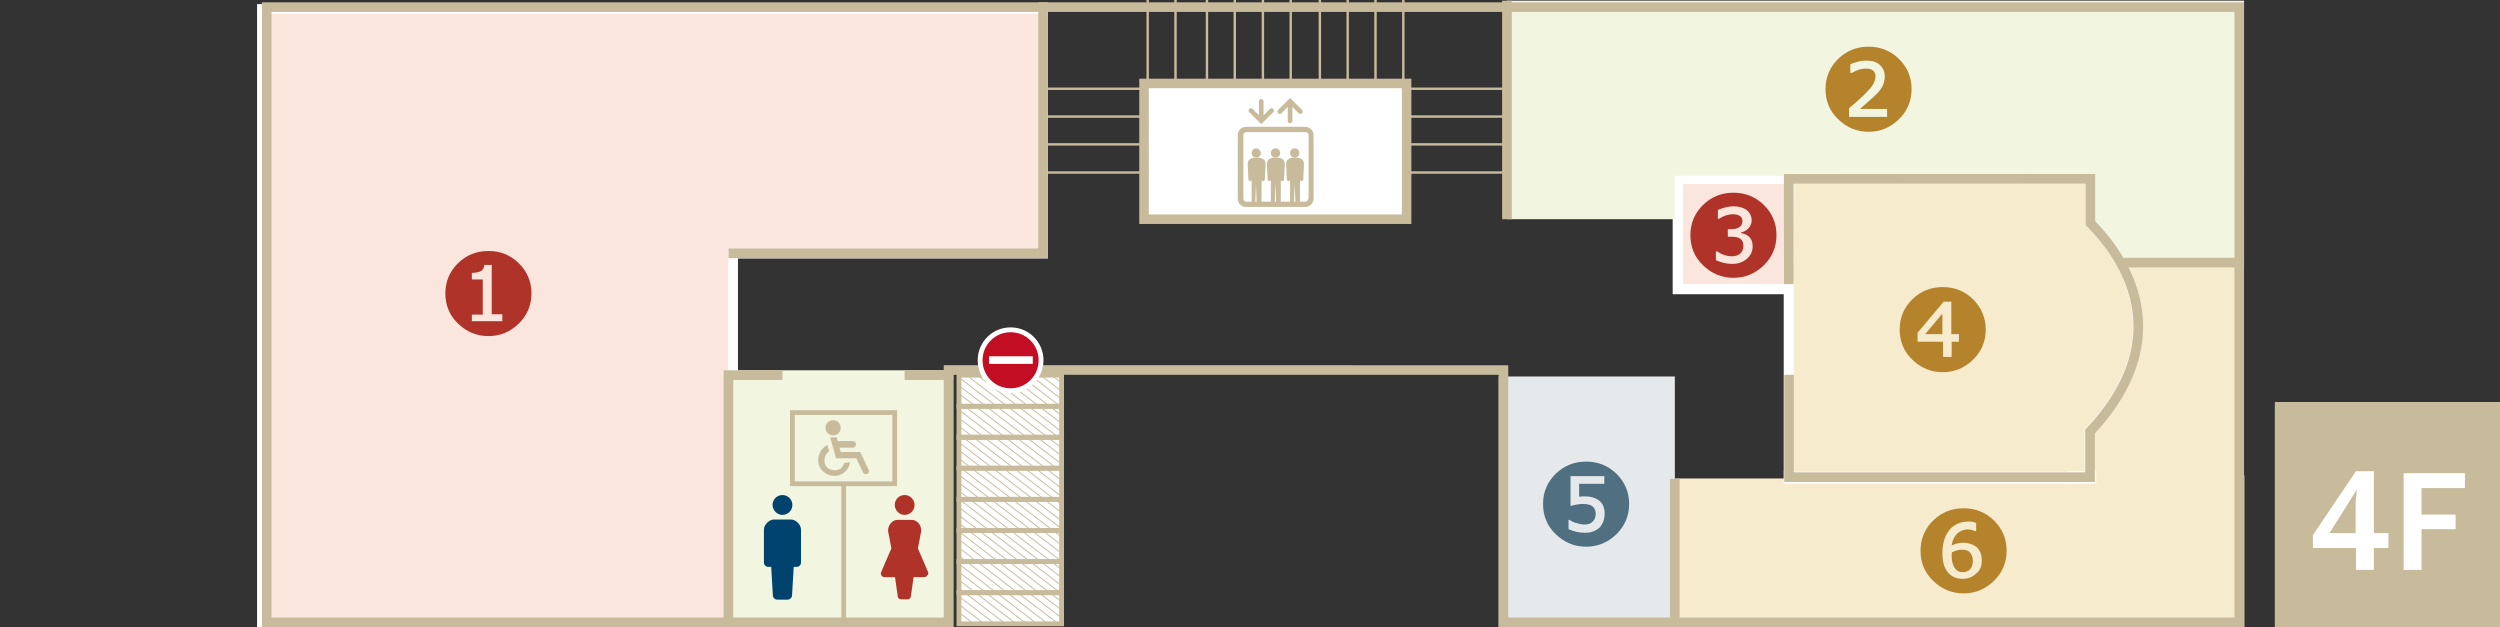 <?xml version="1.0" encoding="utf-8"?>
<!-- Generator: Adobe Illustrator 27.8.1, SVG Export Plug-In . SVG Version: 6.00 Build 0)  -->
<svg version="1.1" id="レイヤー_1" xmlns="http://www.w3.org/2000/svg" xmlns:xlink="http://www.w3.org/1999/xlink" x="0px"
	 y="0px" viewBox="0 0 755 189.5" style="enable-background:new 0 0 755 189.5;" xml:space="preserve">
<rect x="0" y="0" width="755" height="189.5" fill="#333333" stroke="none"/>
<style type="text/css">
	.st0{fill:#FFFFFF;}
	.st1{clip-path:url(#SVGID_00000134932225167832288660000009516213405935143057_);}
	.st2{fill:none;stroke:#C8BB9B;stroke-width:0.292;stroke-miterlimit:10;}
	.st3{fill:none;stroke:#C8BB9B;stroke-width:1.462;stroke-miterlimit:10;}
	.st4{fill:#E5E9EB;}
	.st5{fill:#FAE6DD;stroke:#FFFFFF;stroke-width:3.107;stroke-miterlimit:10;}
	.st6{fill:#F2F6E1;}
	.st7{fill:#F6EBCD;}
	.st8{fill:#F6EBCD;stroke:#FFFFFF;stroke-width:2.925;stroke-miterlimit:10;}
	.st9{fill:#F6EBCD;stroke:#FFFFFF;stroke-width:3.041;stroke-miterlimit:10;}
	.st10{fill:none;stroke:#C8BB9B;stroke-width:0.731;stroke-miterlimit:10;}
	.st11{fill:#FFFFFF;stroke:#C8BB9B;stroke-width:2.876;stroke-miterlimit:10;}
	.st12{fill:#FAE6DD;stroke:#FFFFFF;stroke-width:2.925;stroke-miterlimit:10;}
	.st13{fill:#F2F6E1;stroke:#F2F6E1;stroke-width:2.949;stroke-miterlimit:10;}
	.st14{fill:#C8BB9B;}
	.st15{fill:#C30D23;stroke:#FFFFFF;stroke-width:1.462;stroke-miterlimit:10;}
	.st16{fill:#00436E;}
	.st17{fill:#AF3328;}
	.st18{fill:none;stroke:#C8BB9B;stroke-width:1.431;stroke-miterlimit:10;}
	.st19{fill:none;stroke:#C8BB9B;stroke-width:2.925;stroke-miterlimit:10;}
	.st20{fill:none;stroke:#C8BB9B;stroke-width:2.895;stroke-miterlimit:10;}
	.st21{fill:#B4832B;}
	.st22{fill:#506F80;}
</style>
<rect x="289.1" y="113.2" class="st0" width="31.1" height="75.2"/>
<g>
	<defs>
		<rect id="SVGID_1_" x="289.3" y="113.3" width="31" height="75.2"/>
	</defs>
	<clipPath id="SVGID_00000090268509663352540950000003955154412256779407_">
		<use xlink:href="#SVGID_1_"  style="overflow:visible;"/>
	</clipPath>
	<g style="clip-path:url(#SVGID_00000090268509663352540950000003955154412256779407_);">
		<line class="st2" x1="247.7" y1="62.4" x2="397.4" y2="176.9"/>
		<line class="st2" x1="243" y1="68.6" x2="392.7" y2="183"/>
		<line class="st2" x1="240.6" y1="71.6" x2="390.3" y2="186.1"/>
		<line class="st2" x1="235.9" y1="77.8" x2="385.6" y2="192.3"/>
		<line class="st2" x1="231.1" y1="84" x2="380.9" y2="198.5"/>
		<line class="st2" x1="224.1" y1="93.3" x2="373.8" y2="207.8"/>
		<line class="st2" x1="214.6" y1="105.6" x2="364.4" y2="220.1"/>
		<line class="st2" x1="206.3" y1="116.5" x2="356.1" y2="230.9"/>
		<line class="st2" x1="201.6" y1="122.6" x2="351.4" y2="237.1"/>
		<line class="st2" x1="196.9" y1="128.8" x2="346.6" y2="243.3"/>
		<line class="st2" x1="245.3" y1="65.5" x2="395.1" y2="179.9"/>
		<line class="st2" x1="238.2" y1="74.7" x2="388" y2="189.2"/>
		<line class="st2" x1="228.8" y1="87.1" x2="378.5" y2="201.6"/>
		<line class="st2" x1="219.3" y1="99.5" x2="369.1" y2="213.9"/>
		<line class="st2" x1="209.9" y1="111.8" x2="359.6" y2="226.3"/>
		<line class="st2" x1="204" y1="119.5" x2="353.7" y2="234"/>
		<line class="st2" x1="199.3" y1="125.7" x2="349" y2="240.2"/>
		<line class="st2" x1="194.5" y1="131.9" x2="344.3" y2="246.4"/>
		<line class="st2" x1="189.8" y1="138.1" x2="339.6" y2="252.6"/>
		<line class="st2" x1="221.7" y1="96.4" x2="371.4" y2="210.8"/>
		<line class="st2" x1="212.2" y1="108.7" x2="362" y2="223.2"/>
		<line class="st2" x1="233.5" y1="80.9" x2="383.3" y2="195.4"/>
		<line class="st2" x1="192.2" y1="135" x2="341.9" y2="249.5"/>
		<line class="st2" x1="217" y1="102.5" x2="366.7" y2="217"/>
		<line class="st2" x1="207.5" y1="114.9" x2="357.3" y2="229.4"/>
		<line class="st2" x1="202.8" y1="121.1" x2="352.5" y2="235.6"/>
		<line class="st2" x1="198.1" y1="127.3" x2="347.8" y2="241.8"/>
		<line class="st2" x1="193.3" y1="133.4" x2="343.1" y2="247.9"/>
		<line class="st2" x1="188.6" y1="139.6" x2="338.4" y2="254.1"/>
		<line class="st2" x1="186.3" y1="142.7" x2="336" y2="257.2"/>
		<line class="st2" x1="183.9" y1="145.8" x2="333.6" y2="260.3"/>
		<line class="st2" x1="181.5" y1="148.9" x2="331.3" y2="263.4"/>
		<line class="st2" x1="226.4" y1="90.2" x2="376.2" y2="204.7"/>
		<line class="st2" x1="205.2" y1="118" x2="354.9" y2="232.5"/>
		<line class="st2" x1="195.7" y1="130.4" x2="345.5" y2="244.8"/>
		<line class="st2" x1="191" y1="136.5" x2="340.7" y2="251"/>
		<line class="st2" x1="187.4" y1="141.2" x2="337.2" y2="255.7"/>
		<line class="st2" x1="185.1" y1="144.3" x2="334.8" y2="258.7"/>
		<line class="st2" x1="182.7" y1="147.4" x2="332.5" y2="261.8"/>
		<line class="st2" x1="180.4" y1="150.4" x2="330.1" y2="264.9"/>
		<line class="st2" x1="179.2" y1="152" x2="328.9" y2="266.5"/>
		<line class="st2" x1="178" y1="153.5" x2="327.7" y2="268"/>
		<line class="st2" x1="176.8" y1="155.1" x2="326.6" y2="269.6"/>
		<line class="st2" x1="200.4" y1="124.2" x2="350.2" y2="238.7"/>
		<line class="st2" x1="278.4" y1="22.2" x2="428.1" y2="136.7"/>
		<line class="st2" x1="277.2" y1="23.7" x2="427" y2="138.2"/>
		<line class="st2" x1="276" y1="25.3" x2="425.8" y2="139.8"/>
		<line class="st2" x1="273.7" y1="28.4" x2="423.4" y2="142.9"/>
		<line class="st2" x1="271.3" y1="31.5" x2="421.1" y2="146"/>
		<line class="st2" x1="267.8" y1="36.1" x2="417.5" y2="150.6"/>
		<line class="st2" x1="263" y1="42.3" x2="412.8" y2="156.8"/>
		<line class="st2" x1="258.3" y1="48.5" x2="408.1" y2="163"/>
		<line class="st2" x1="253.6" y1="54.6" x2="403.3" y2="169.1"/>
		<line class="st2" x1="248.9" y1="60.8" x2="398.6" y2="175.3"/>
		<line class="st2" x1="279.6" y1="20.7" x2="429.3" y2="135.1"/>
		<line class="st2" x1="274.9" y1="26.8" x2="424.6" y2="141.3"/>
		<line class="st2" x1="270.1" y1="33" x2="419.9" y2="147.5"/>
		<line class="st2" x1="265.4" y1="39.2" x2="415.1" y2="153.7"/>
		<line class="st2" x1="260.7" y1="45.4" x2="410.4" y2="159.9"/>
		<line class="st2" x1="256" y1="51.6" x2="405.7" y2="166"/>
		<line class="st2" x1="251.2" y1="57.7" x2="401" y2="172.2"/>
		<line class="st2" x1="244.1" y1="67" x2="393.9" y2="181.5"/>
		<line class="st2" x1="234.7" y1="79.4" x2="384.4" y2="193.9"/>
		<line class="st2" x1="266.6" y1="37.7" x2="416.3" y2="152.1"/>
		<line class="st2" x1="261.9" y1="43.8" x2="411.6" y2="158.3"/>
		<line class="st2" x1="272.5" y1="29.9" x2="422.2" y2="144.4"/>
		<line class="st2" x1="239.4" y1="73.2" x2="389.2" y2="187.7"/>
		<line class="st2" x1="264.2" y1="40.7" x2="414" y2="155.2"/>
		<line class="st2" x1="259.5" y1="46.9" x2="409.2" y2="161.4"/>
		<line class="st2" x1="254.8" y1="53.1" x2="404.5" y2="167.6"/>
		<line class="st2" x1="250" y1="59.3" x2="399.8" y2="173.8"/>
		<line class="st2" x1="241.8" y1="70.1" x2="391.5" y2="184.6"/>
		<line class="st2" x1="232.3" y1="82.5" x2="382.1" y2="196.9"/>
		<line class="st2" x1="227.6" y1="88.6" x2="377.4" y2="203.1"/>
		<line class="st2" x1="222.9" y1="94.8" x2="372.6" y2="209.3"/>
		<line class="st2" x1="218.2" y1="101" x2="367.9" y2="215.5"/>
		<line class="st2" x1="268.9" y1="34.6" x2="418.7" y2="149"/>
		<line class="st2" x1="257.1" y1="50" x2="406.9" y2="164.5"/>
		<line class="st2" x1="246.5" y1="63.9" x2="396.3" y2="178.4"/>
		<line class="st2" x1="237.1" y1="76.3" x2="386.8" y2="190.8"/>
		<line class="st2" x1="230" y1="85.6" x2="379.7" y2="200"/>
		<line class="st2" x1="225.2" y1="91.7" x2="375" y2="206.2"/>
		<line class="st2" x1="220.5" y1="97.9" x2="370.3" y2="212.4"/>
		<line class="st2" x1="215.8" y1="104.1" x2="365.5" y2="218.6"/>
		<line class="st2" x1="213.4" y1="107.2" x2="363.2" y2="221.7"/>
		<line class="st2" x1="211.1" y1="110.3" x2="360.8" y2="224.8"/>
		<line class="st2" x1="208.7" y1="113.4" x2="358.5" y2="227.8"/>
		<line class="st2" x1="252.4" y1="56.2" x2="402.2" y2="170.7"/>
	</g>
</g>
<g>
	<rect x="289.6" y="113.3" class="st3" width="31" height="9.4"/>
	<rect x="289.6" y="122.7" class="st3" width="31" height="9.4"/>
	<rect x="289.6" y="132" class="st3" width="31" height="9.4"/>
	<rect x="289.6" y="141.4" class="st3" width="31" height="9.4"/>
	<rect x="289.6" y="150.8" class="st3" width="31" height="9.4"/>
	<rect x="289.6" y="160.2" class="st3" width="31" height="9.4"/>
	<rect x="289.6" y="169.6" class="st3" width="31" height="9.4"/>
	<rect x="289.6" y="179" class="st3" width="31" height="9.4"/>
</g>
<rect x="452.6" y="113.7" class="st4" width="53.2" height="75.6"/>
<g>
	<polygon class="st5" points="506.7,54 506.7,79.8 506.7,87.3 540.6,87.3 540.6,79.8 540.6,79.3 540.6,75.7 540.6,54 	"/>
	<path class="st6" d="M631.7,53.1v8.1v5.4c2.7,2.7,6.5,7,9.5,12.7h36.4h0.1V0.2H455.1v66h50.7V53.1"/>
	<path class="st7" d="M677.6,143.7V79.3h-36.4c6.5,12.1,9.5,30.2-9.6,50.5v13.8v0.9h-5.9h-85.5l0,0h-34.3v44.9h171.9v-45.8H677.6z"
		/>
	<rect x="540.2" y="79.3" class="st8" width="0" height="7.6"/>
	<rect x="540.2" y="143.7" class="st8" width="85.5" height="0.9"/>
	<path class="st9" d="M640.8,80c-3-5.6-6.8-10-9.5-12.6V62V54l-90.9-0.1L540.2,80v7.5h0v56.5h85.1h5.8v-13.8
		C650.2,110.1,647.2,92.1,640.8,80z"/>
	<rect x="625.7" y="143.7" class="st8" width="5.9" height="0.9"/>
</g>
<g>
	<g>
		<line class="st10" x1="316.1" y1="26.8" x2="454.3" y2="26.8"/>
		<line class="st10" x1="316.1" y1="35.2" x2="454.3" y2="35.2"/>
		<line class="st10" x1="316.1" y1="43.6" x2="454.3" y2="43.6"/>
		<line class="st10" x1="316.1" y1="52.1" x2="454.3" y2="52.1"/>
	</g>
	<g>
		<line class="st10" x1="423.8" y1="0" x2="423.8" y2="44.2"/>
		<line class="st10" x1="415.4" y1="0" x2="415.4" y2="44.2"/>
		<line class="st10" x1="407" y1="0" x2="407" y2="44.2"/>
		<line class="st10" x1="398.6" y1="0" x2="398.6" y2="44.2"/>
		<line class="st10" x1="389.8" y1="0" x2="389.8" y2="44.2"/>
		<line class="st10" x1="381.4" y1="0" x2="381.4" y2="44.2"/>
		<line class="st10" x1="372.9" y1="0" x2="372.9" y2="44.2"/>
		<line class="st10" x1="364.5" y1="0" x2="364.5" y2="44.2"/>
		<line class="st10" x1="355" y1="0" x2="355" y2="44.2"/>
		<line class="st10" x1="346.6" y1="0" x2="346.6" y2="44.2"/>
	</g>
</g>
<rect x="345.5" y="25.2" class="st11" width="79.3" height="41"/>
<polygon class="st12" points="315,2.7 221.4,2.7 79.1,2.7 79.1,76.6 79.1,188.5 221.4,188.5 221.4,76.6 315,76.6 "/>
<rect x="221.4" y="113.3" class="st13" width="63.2" height="75.2"/>
<g>
	<g>
		<path class="st14" d="M674.8,3.6v182.9H455.5v-73.3v-2.9h-2.9H287.9H285v2.9v73.3H82V3.6H674.8 M677.7,0.7H79.1v188.8h208.9v-76.3
			h164.6v76.3h225.1V0.7L677.7,0.7z"/>
	</g>
</g>
<g>
	<path class="st15" d="M314.4,108.8c0,5.1-4.1,9.2-9.2,9.2c-5.1,0-9.2-4.1-9.2-9.2c0-5.1,4.1-9.2,9.2-9.2
		C310.3,99.6,314.4,103.7,314.4,108.8z"/>
	<rect x="298.7" y="107.6" class="st0" width="13.2" height="2.3"/>
</g>
<g>
	<g>
		<path class="st16" d="M236.3,155.5c1.6,0,3-1.3,3-3c0-1.6-1.3-3-3-3c-1.6,0-3,1.3-3,3C233.4,154.2,234.7,155.5,236.3,155.5z"/>
		<path class="st16" d="M238.9,156.9h-2.6h-2.6c-1.4,0-3,1.6-3,3v10c0,0.7,0.6,1.3,1.3,1.3c0.4,0,0,0,0.9,0l0.5,8.5
			c0,0.8,0.6,1.4,1.4,1.4c0.3,0,0.9,0,1.5,0c0.6,0,1.2,0,1.5,0c0.8,0,1.4-0.6,1.4-1.4l0.5-8.5c0.9,0,0.6,0,0.9,0
			c0.7,0,1.3-0.6,1.3-1.3v-10C241.9,158.5,240.4,156.9,238.9,156.9z"/>
	</g>
	<g>
		<path class="st17" d="M273.2,155.5c1.6,0,3-1.3,3-3c0-1.6-1.3-3-3-3c-1.6,0-3,1.3-3,3C270.3,154.2,271.6,155.5,273.2,155.5z"/>
		<path class="st17" d="M280.3,172.8l-3.1-7.2l1-5.2c0.1-2-1.4-3.4-2.8-3.4H271c-1.4,0-2.9,1.5-2.8,3.4l1,5.2l-3.1,7.2
			c-0.1,0.3-0.1,0.7,0.1,1c0.2,0.3,0.5,0.5,0.9,0.5h3.2l0.8,5.7c0,0.6,0.5,1,1,1c0.2,0,1.8,0,2,0c0.6,0,1-0.5,1-1l0.8-5.7h3.2
			c0.4,0,0.7-0.2,0.9-0.5C280.4,173.5,280.4,173.1,280.3,172.8z"/>
	</g>
	<rect x="239.3" y="124.6" class="st18" width="30.9" height="21.5"/>
	<line class="st18" x1="254.8" y1="146.1" x2="254.8" y2="189.5"/>
</g>
<g>
	<path class="st14" d="M379.4,44.8c-0.8,0-1.4,0.6-1.4,1.4c0,0.8,0.6,1.4,1.4,1.4c0.8,0,1.4-0.6,1.4-1.4
		C380.7,45.4,380.1,44.8,379.4,44.8z"/>
	<path class="st14" d="M385.2,44.8c-0.8,0-1.4,0.6-1.4,1.4c0,0.8,0.6,1.4,1.4,1.4c0.8,0,1.4-0.6,1.4-1.4
		C386.6,45.4,386,44.8,385.2,44.8z"/>
	<path class="st14" d="M391,44.8c-0.8,0-1.4,0.6-1.4,1.4c0,0.8,0.6,1.4,1.4,1.4c0.8,0,1.4-0.6,1.4-1.4
		C392.4,45.4,391.8,44.8,391,44.8z"/>
	<path class="st14" d="M394.2,38.3h-17.9c-1.4,0-2.5,1.1-2.5,2.5V60c0,1.4,1.1,2.5,2.5,2.5h17.9c1.4,0,2.5-1.1,2.5-2.5V40.8
		C396.7,39.4,395.5,38.3,394.2,38.3z M379.1,60.9l0.2-5.5l0.2,5.5H379.1z M385,60.9l0.2-5.5l0.2,5.5H385z M390.8,60.9l0.2-5.5
		l0.2,5.5H390.8z M395.1,60c0,0.5-0.4,0.9-0.9,0.9h-1.6l0-6.4c0.1,0.1,0.3,0.2,0.5,0.2c0.3,0,0.5-0.3,0.5-0.6l0.2-4.6
		c0-1.8-1.8-1.9-2.7-1.9c-0.9,0-2.7,0.1-2.7,1.9l0.2,4.6c0,0.3,0.2,0.5,0.5,0.6c0.3,0,0.5-0.2,0.5-0.4l0,6.6h-2.8l0-6.4
		c0.1,0.1,0.3,0.2,0.5,0.2c0.3,0,0.5-0.3,0.5-0.6l0.2-4.6c0-1.8-1.8-1.9-2.7-1.9c-0.9,0-2.7,0.1-2.7,1.9l0.2,4.6
		c0,0.3,0.2,0.5,0.5,0.6c0.3,0,0.5-0.2,0.5-0.4l0,6.6h-2.8l0-6.4c0.1,0.1,0.3,0.2,0.5,0.2c0.3,0,0.5-0.3,0.5-0.6l0.2-4.6
		c0-1.8-1.8-1.9-2.7-1.9c-0.9,0-2.7,0.1-2.7,1.9l0.2,4.6c0,0.3,0.2,0.5,0.5,0.6c0.3,0,0.5-0.2,0.5-0.4l0,6.6h-1.6
		c-0.5,0-0.9-0.4-0.9-0.9V40.8c0-0.5,0.4-0.9,0.9-0.9h17.9c0.5,0,0.9,0.4,0.9,0.9V60z"/>
	<path class="st14" d="M387,34.2l1.9-1.9v4.2c0,0.4,0.3,0.7,0.7,0.7c0.4,0,0.7-0.3,0.7-0.7v-4.2l1.9,1.9c0.1,0.1,0.3,0.2,0.5,0.2
		c0.2,0,0.4-0.1,0.5-0.2c0.3-0.3,0.3-0.7,0-1l-3.1-3.1l-0.5-0.5l-0.5,0.5l-3.1,3.1c-0.3,0.3-0.3,0.7,0,1
		C386.3,34.5,386.7,34.5,387,34.2z"/>
	<path class="st14" d="M380.4,37L380.4,37l0.5,0.5l0.5-0.5l0,0l3.1-3.1c0.3-0.3,0.3-0.7,0-1c-0.3-0.3-0.7-0.3-1,0l-1.9,1.9v-4.2
		c0-0.4-0.3-0.7-0.7-0.7c-0.4,0-0.7,0.3-0.7,0.7v4.2l-1.9-1.9c-0.3-0.3-0.7-0.3-1,0c-0.3,0.3-0.3,0.7,0,1L380.4,37z"/>
</g>
<polyline class="st19" points="315,0.7 315,76.5 220,76.5 "/>
<polyline class="st19" points="220,189.5 220,113.3 236.3,113.3 "/>
<line class="st19" x1="273.2" y1="113.3" x2="287.9" y2="113.3"/>
<line class="st19" x1="455.1" y1="0.2" x2="455.1" y2="66.2"/>
<line class="st20" x1="505.8" y1="144.6" x2="505.8" y2="189.2"/>
<path class="st19" d="M540.2,85.8V54h91.1V62v5.4c2.7,2.7,6.5,7,9.5,12.6c6.5,12,9.5,30-9.6,50.3v13.8h-5.8h-85.1v-30.9"/>
<line class="st19" x1="641.2" y1="79.3" x2="677.7" y2="79.3"/>
<g>
	<rect x="687" y="121.4" class="st14" width="68" height="68.1"/>
	<g>
		<path class="st0" d="M716.9,172.1h-5.4v-6.6h-13v-3.9l13-19.3h5.4V161h4.4v4.5h-4.4V172.1z M711.8,147.8l-8.3,13.2h7.9v-8.1
			c0-0.9,0-1.6,0.1-2.3L711.8,147.8z"/>
		<path class="st0" d="M731.3,172.1h-5.4v-29.2h18.5v4.5h-13.1v8h10.3v4.4h-10.3V172.1z"/>
	</g>
</g>
<g>
	<path class="st17" d="M160.5,88.6c0,3.6-1.3,6.6-3.8,9.1c-2.6,2.5-5.6,3.8-9.2,3.8c-3.6,0-6.6-1.3-9.2-3.8
		c-2.6-2.5-3.8-5.6-3.8-9.1c0-3.6,1.3-6.6,3.8-9.1c2.6-2.5,5.6-3.7,9.2-3.7c3.6,0,6.6,1.2,9.2,3.7C159.2,82,160.5,85,160.5,88.6z
		 M151.7,97v-2.1h-3.2V80h-2.2c-0.1,0.9-0.5,1.5-1.1,1.9c-0.6,0.3-1.5,0.5-2.7,0.5v2h3.3v10.6h-3.3V97H151.7z"/>
</g>
<g>
	<path class="st17" d="M536.5,71c0,3.6-1.3,6.6-3.8,9.1c-2.6,2.5-5.6,3.8-9.2,3.8c-3.6,0-6.6-1.3-9.2-3.8c-2.6-2.5-3.8-5.6-3.8-9.1
		c0-3.6,1.3-6.6,3.8-9.1c2.6-2.5,5.6-3.7,9.2-3.7c3.6,0,6.6,1.2,9.2,3.7C535.2,64.4,536.5,67.4,536.5,71z M529.3,74.4
		c0-2.3-1.2-3.6-3.5-4v-0.2c0.9-0.2,1.6-0.6,2.2-1.2c0.6-0.7,1-1.5,1-2.4c0-1.4-0.6-2.5-1.7-3.3c-0.9-0.6-2.2-1-3.8-1
		c-1.5,0-3,0.4-4.7,1.1v2.7h0.3c1.4-0.9,2.8-1.4,4.3-1.4c0.9,0,1.5,0.2,2,0.5c0.6,0.3,0.8,0.9,0.8,1.6c0,0.8-0.3,1.4-0.9,1.8
		c-0.6,0.4-1.4,0.6-2.4,0.6h-1.1v2.3h1.3c2.3,0,3.4,0.9,3.4,2.7c0,1-0.3,1.8-1,2.4c-0.6,0.5-1.4,0.8-2.4,0.8c-1.6,0-3.1-0.5-4.6-1.5
		h-0.3v2.7c1.7,0.7,3.3,1.1,4.9,1.1c1.8,0,3.2-0.5,4.4-1.5C528.7,77.2,529.3,75.9,529.3,74.4z"/>
</g>
<g>
	<path class="st21" d="M577.3,26.9c0,3.6-1.3,6.6-3.8,9.1c-2.6,2.5-5.6,3.8-9.2,3.8c-3.6,0-6.6-1.3-9.2-3.8
		c-2.6-2.5-3.8-5.6-3.8-9.1c0-3.6,1.3-6.6,3.8-9.1c2.6-2.5,5.6-3.7,9.2-3.7c3.6,0,6.6,1.2,9.2,3.7C576,20.3,577.3,23.3,577.3,26.9z
		 M569.9,35.3v-2.4h-8.2c1-0.8,2.3-2.1,4.2-3.7c1.2-1.1,2-2.1,2.4-2.8c0.6-1,0.9-2.1,0.9-3.3c0-1.4-0.5-2.6-1.5-3.5
		c-1-0.9-2.3-1.3-4.1-1.3c-1.5,0-3.1,0.4-4.8,1.1V22h0.5c1.5-0.9,2.9-1.3,4.2-1.3c1.9,0,2.9,0.8,2.9,2.4c0,0.8-0.3,1.7-0.8,2.5
		c-0.5,0.8-1.4,1.8-2.7,3.1c-1.1,1.1-2.6,2.4-4.5,4v2.6H569.9z"/>
</g>
<g>
	<path class="st21" d="M599.7,99.5c0,3.6-1.3,6.6-3.8,9.1c-2.6,2.5-5.6,3.8-9.2,3.8c-3.6,0-6.6-1.3-9.2-3.8
		c-2.6-2.5-3.8-5.6-3.8-9.1c0-3.6,1.3-6.6,3.8-9.1c2.6-2.5,5.6-3.7,9.2-3.7c3.6,0,6.6,1.2,9.2,3.7C598.4,93,599.7,96,599.7,99.5z
		 M591.6,103.1v-2.2h-2.3v-9.8h-2.3l-7.9,9.4v2.7h7.7v4.6h2.6v-4.6H591.6z M586.6,100.9h-5.2l5.2-6.2V100.9z"/>
</g>
<g>
	<path class="st21" d="M606,166.3c0,3.6-1.3,6.6-3.8,9.1c-2.6,2.5-5.6,3.8-9.2,3.8c-3.6,0-6.6-1.3-9.2-3.8c-2.6-2.5-3.8-5.6-3.8-9.1
		c0-3.6,1.3-6.6,3.8-9.1c2.6-2.5,5.6-3.7,9.2-3.7c3.6,0,6.6,1.2,9.2,3.7C604.8,159.8,606,162.8,606,166.3z M598.5,169.2
		c0-2-0.7-3.4-2-4.3c-1-0.6-2.2-1-3.6-1c-1.2,0-2.3,0.3-3.5,0.8c0.2-1.5,0.8-2.6,1.6-3.5c0.9-0.8,1.9-1.3,3.3-1.3
		c0.8,0,1.5,0.2,2.2,0.5h0.3v-2.5c-0.6-0.2-1.3-0.4-2.1-0.4c-2.7,0-4.7,0.9-6.1,2.7c-1.3,1.7-2,4-2,6.9c0,2.8,0.7,4.9,2.1,6.2
		c1,1,2.3,1.5,4,1.5c1.6,0,3-0.5,4.1-1.6C598,172.4,598.5,170.9,598.5,169.2z M595.8,169.3c0,1.1-0.3,2-0.8,2.6
		c-0.6,0.6-1.3,0.9-2.3,0.9c-1,0-1.8-0.4-2.4-1.3c-0.6-0.9-0.9-2.1-0.9-3.8c0-0.2,0-0.5,0.1-0.9c1-0.5,2.1-0.8,3-0.8
		s1.7,0.2,2.2,0.6C595.4,167.3,595.8,168.2,595.8,169.3z"/>
</g>
<g>
	<path class="st22" d="M492,152.2c0,3.6-1.3,6.6-3.8,9.1c-2.6,2.5-5.6,3.8-9.2,3.8c-3.6,0-6.6-1.3-9.2-3.8c-2.6-2.5-3.8-5.6-3.8-9.1
		c0-3.6,1.3-6.6,3.8-9.1c2.6-2.5,5.6-3.7,9.2-3.7c3.6,0,6.6,1.2,9.2,3.7C490.7,145.6,492,148.6,492,152.2z M484.6,155.1
		c0-1.8-0.6-3.2-1.9-4.1c-1-0.7-2.4-1.1-4.2-1.1c-0.4,0-0.9,0-1.6,0.1v-3.9h7.6v-2.3h-10.2v9c1.5-0.4,2.7-0.6,3.6-0.6
		c1.4,0,2.4,0.2,3,0.7c0.6,0.5,1,1.2,1,2.2c0,1.1-0.3,1.9-1,2.5c-0.6,0.6-1.4,0.8-2.4,0.8c-0.8,0-1.7-0.2-2.7-0.5
		c-0.9-0.3-1.5-0.6-1.7-0.9h-0.4v2.8c1.5,0.7,3.2,1.1,4.9,1.1c1.8,0,3.3-0.5,4.5-1.6C484.1,158.1,484.6,156.8,484.6,155.1z"/>
</g>
<g>
	<path class="st14" d="M251.6,131.5c1.3,0,2.3-1,2.3-2.3c0-1.3-1-2.3-2.3-2.3c-1.3,0-2.3,1-2.3,2.3
		C249.3,130.4,250.3,131.5,251.6,131.5z"/>
	<path class="st14" d="M262.3,141.8l-2.5-5.3l-5.9,0l-0.3-1l-0.1-0.3h4c0.6,0,1-0.4,1-1c0-0.6-0.4-1-1-1l-4.5,0l-0.3-1.1l-1.6,0
		h-0.4l0,0h0l1.8,6.3l6.1,0l2,4.2c0.2,0.4,0.5,0.6,0.9,0.6c0.1,0,0.3,0,0.4-0.1C262.4,142.9,262.6,142.3,262.3,141.8z"/>
	<path class="st14" d="M254.9,139.8c0,0.1-0.1,0.3-0.1,0.4c-0.2,0.4-0.4,0.7-0.6,1c-0.3,0.3-0.6,0.5-1,0.6c-0.4,0.2-0.8,0.2-1.2,0.2
		c-0.4,0-0.8-0.1-1.2-0.2c-0.4-0.2-0.7-0.4-1-0.6c-0.3-0.3-0.5-0.6-0.6-1c-0.2-0.4-0.2-0.8-0.2-1.2c0-0.4,0.1-0.8,0.2-1.2
		c0.2-0.4,0.4-0.7,0.6-1c0.2-0.2,0.4-0.3,0.6-0.5l-0.4-1.6l-0.1-0.3v0v0c-0.5,0.2-1,0.6-1.4,1c-0.4,0.4-0.8,1-1,1.6
		c-0.3,0.6-0.4,1.2-0.4,1.9c0,0.7,0.1,1.3,0.4,1.9c0.2,0.6,0.6,1.1,1,1.5c0.4,0.4,1,0.8,1.6,1c0.6,0.3,1.2,0.4,1.9,0.4
		c0.7,0,1.3-0.1,1.9-0.4c0.6-0.2,1.1-0.6,1.5-1c0.4-0.4,0.8-1,1-1.5c0.1-0.3,0.2-0.7,0.3-1.1c0,0,0-0.1,0-0.1l0,0v0L254.9,139.8z"/>
</g>
</svg>
